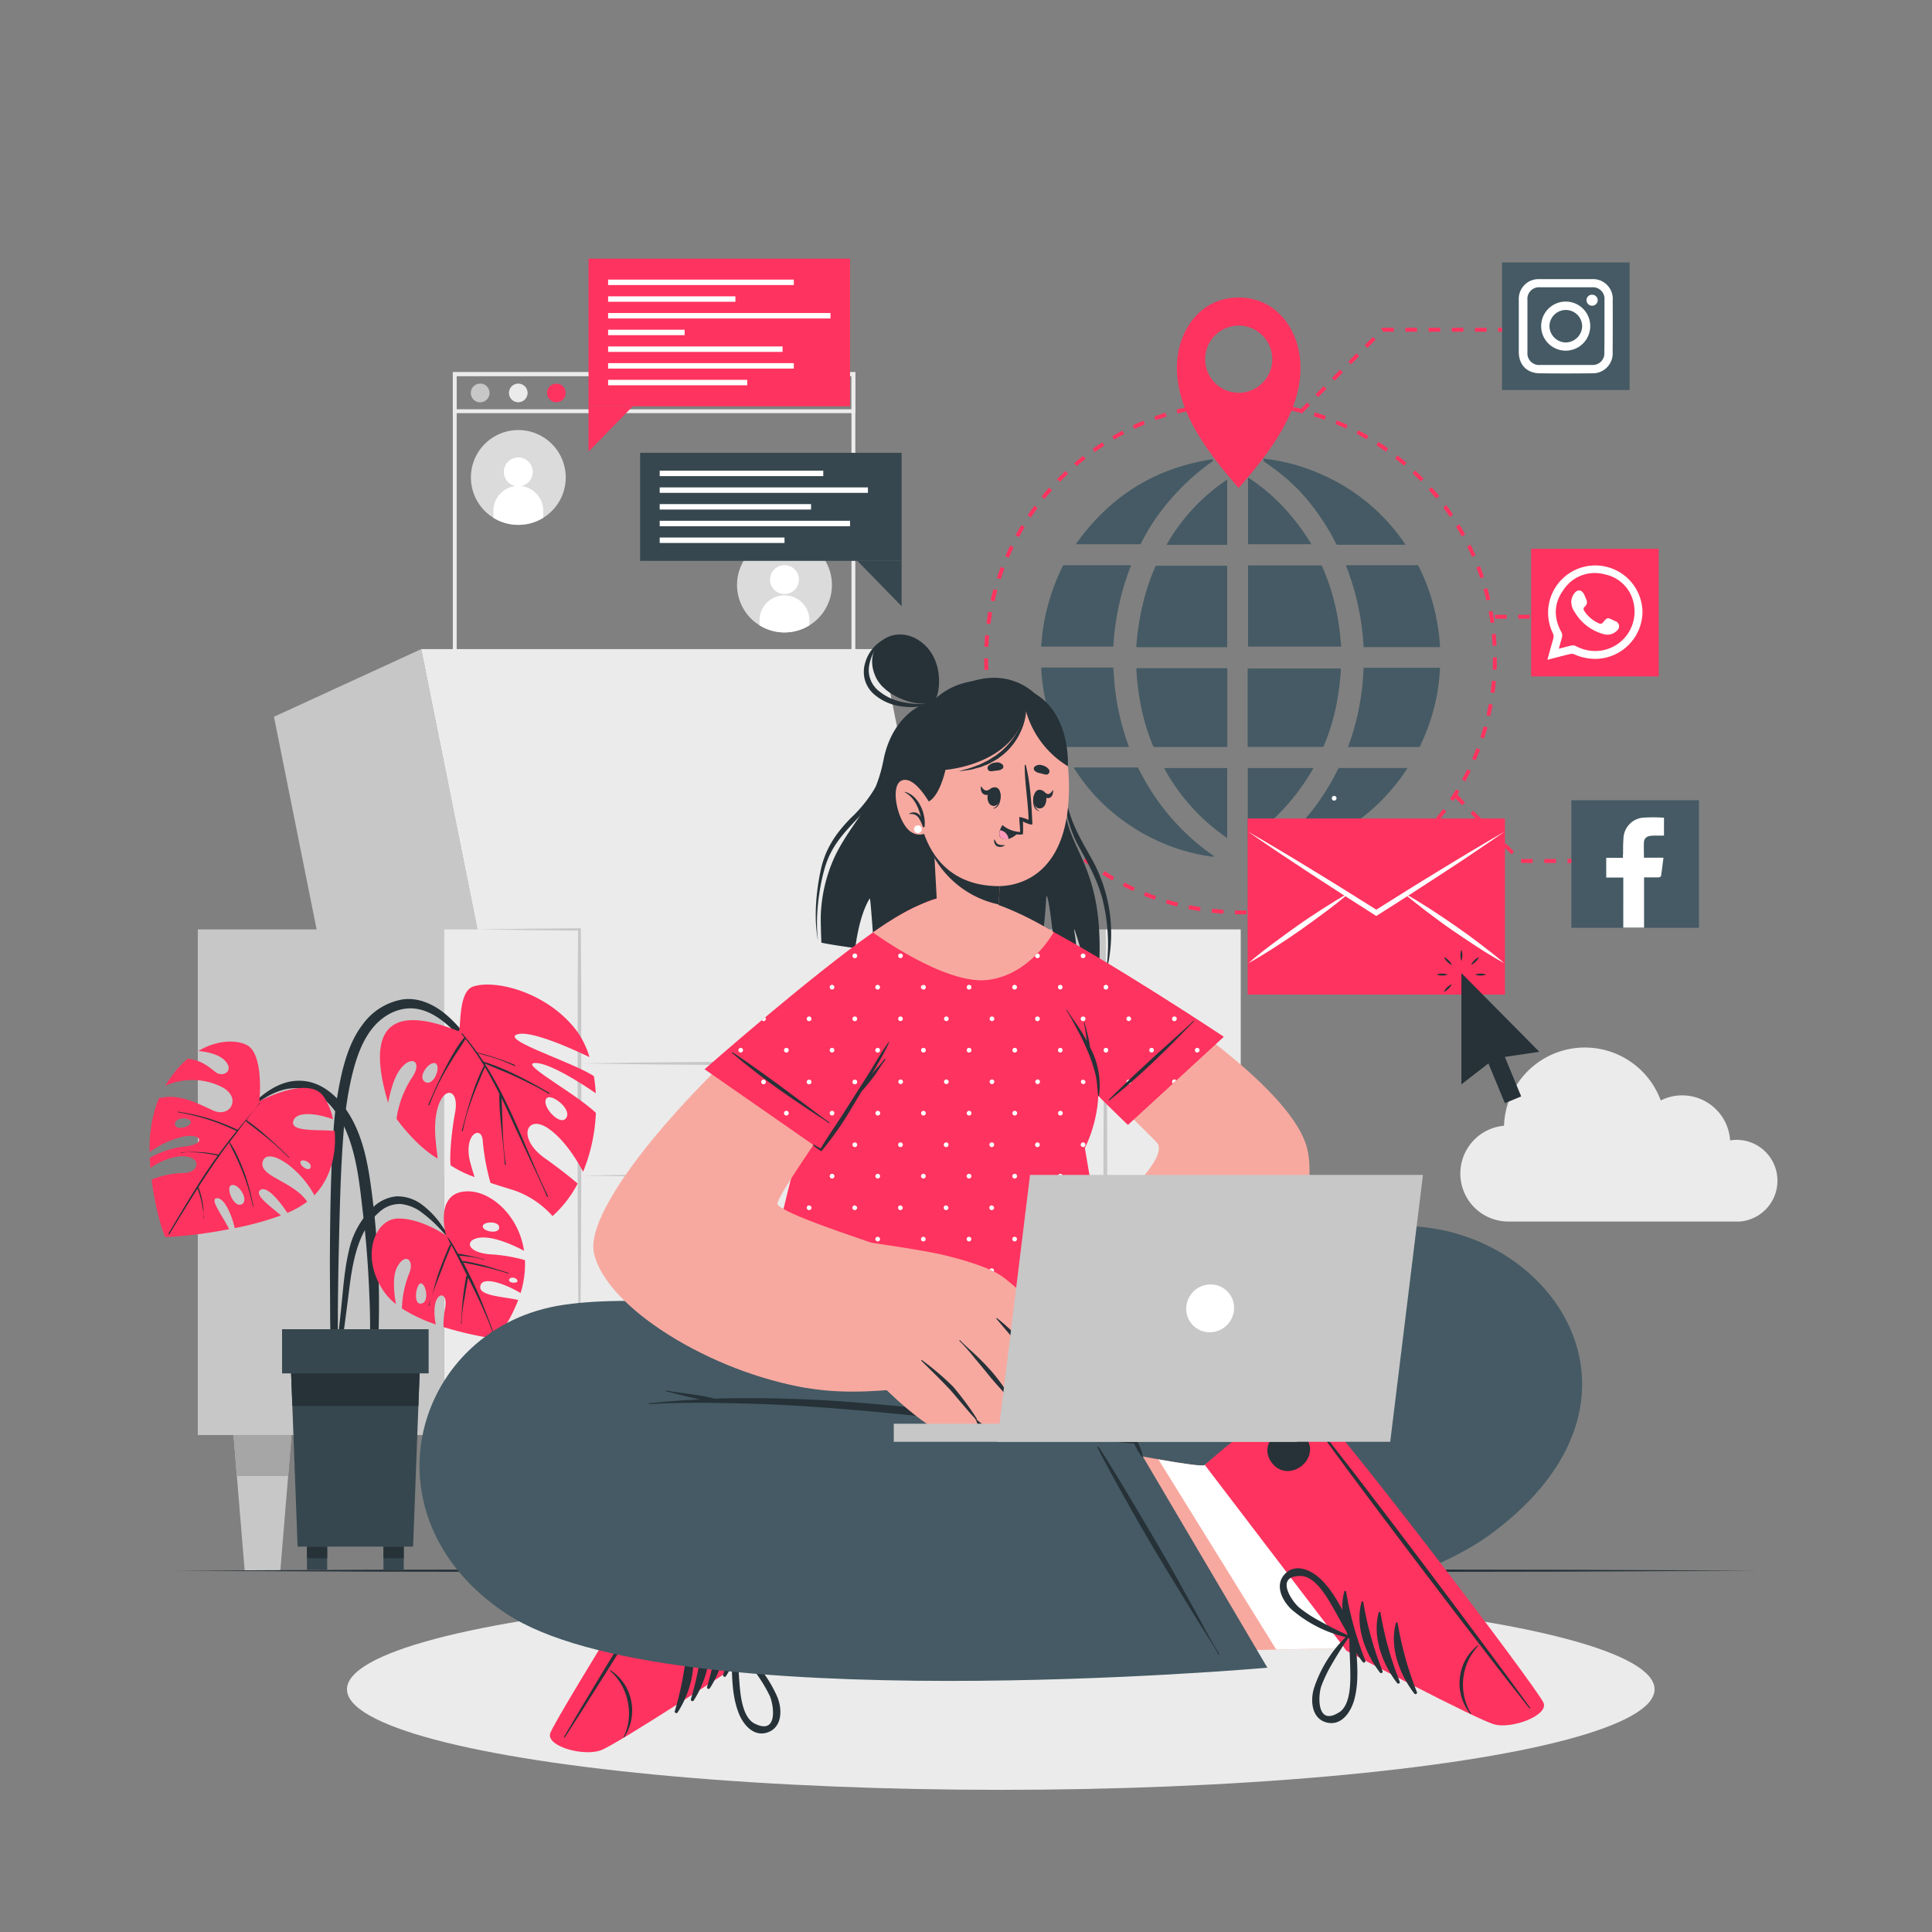 <svg xmlns="http://www.w3.org/2000/svg" viewBox="0 0 500 500"><rect x="0" y="0" width="500" height="500" fill="#808080" stroke="none"/><g id="freepik--background-complete--inject-6"><polygon points="136.34 304.24 94.72 304.24 70.9 185.5 109.01 167.99 136.34 304.24" style="fill:#c7c7c7"></polygon><polygon points="255.45 304.24 136.34 304.24 109.01 167.99 228.12 167.99 255.45 304.24" style="fill:#ebebeb"></polygon><rect x="51.19" y="240.53" width="63.78" height="130.86" style="fill:#c7c7c7"></rect><polygon points="286.06 371.4 268.63 371.4 242.67 240.53 286.06 240.53 286.06 371.4" style="fill:#c7c7c7"></polygon><rect x="114.97" y="240.53" width="35.04" height="130.86" style="fill:#ebebeb"></rect><rect x="286.06" y="240.53" width="35.04" height="130.86" style="fill:#ebebeb"></rect><rect x="150.02" y="304.24" width="136.04" height="67.16" style="fill:#ebebeb"></rect><rect x="150.02" y="275.21" width="136.04" height="29.3" style="fill:#ebebeb"></rect><path d="M123.56,240.53l13.23-.18,13.23-.12h.3v.3l.11,15.32,0,15.31c0,10.21.06,20.42,0,30.63s0,20.42-.13,30.63-.17,20.42-.33,30.63q-.26-15.32-.34-30.63c-.1-10.21-.11-20.42-.13-30.63s0-20.42,0-30.63l0-15.31.11-15.32.31.31-13.23-.13Z" style="fill:#c7c7c7"></path><path d="M286.06,240.53c.21,10.25.3,20.5.38,30.74l.12,30.75-.12,30.74-.13,15.37-.25,15.37-.24-15.37-.14-15.37L285.56,302l.12-30.75C285.76,261,285.85,250.78,286.06,240.53Z" style="fill:#c7c7c7"></path><path d="M286.06,304.24c-11.34.21-22.67.3-34,.38l-34,.12-34-.11-17-.14-17-.25,17-.24,17-.14,34-.12,34,.12C263.39,303.94,274.72,304,286.06,304.24Z" style="fill:#c7c7c7"></path><path d="M286.06,275.21c-11.34.21-22.67.3-34,.38l-34,.12-34-.12-17-.14-17-.24,17-.25,17-.14,34-.11,34,.12C263.39,274.91,274.72,275,286.06,275.21Z" style="fill:#c7c7c7"></path><polygon points="75.43 371.39 74.57 382 72.55 406.49 63.32 406.49 61.3 382 60.44 371.39 75.43 371.39" style="fill:#c7c7c7"></polygon><polygon points="60.44 371.39 75.43 371.39 74.57 382 61.3 382 60.44 371.39" style="fill:#a6a6a6"></polygon><polygon points="139.99 371.39 139.13 382 137.11 406.49 127.88 406.49 125.86 382 125 371.39 139.99 371.39" style="fill:#c7c7c7"></polygon><polygon points="125 371.39 139.99 371.39 139.13 382 125.86 382 125 371.39" style="fill:#a6a6a6"></polygon><polygon points="247.07 371.39 246.2 382 244.19 406.49 234.96 406.49 232.94 382 232.08 371.39 247.07 371.39" style="fill:#c7c7c7"></polygon><polygon points="232.08 371.39 247.07 371.39 246.2 382 232.94 382 232.08 371.39" style="fill:#a6a6a6"></polygon><polygon points="311.64 371.39 310.78 382 308.76 406.49 299.53 406.49 297.51 382 296.65 371.39 311.64 371.39" style="fill:#c7c7c7"></polygon><polygon points="311.64 371.39 310.78 382 297.51 382 296.65 371.39 311.64 371.39" style="fill:#a6a6a6"></polygon><path d="M221.36,169.52H117.19V96.32H221.36Zm-103.17-1H220.36V97.32H118.19Z" style="fill:#ebebeb"></path><path d="M221.36,106.92H117.19V96.32H221.36Zm-103.17-1H220.36v-8.6H118.19Z" style="fill:#ebebeb"></path><path d="M126.69,101.69a2.42,2.42,0,1,1-2.41-2.41A2.41,2.41,0,0,1,126.69,101.69Z" style="fill:#c7c7c7"></path><path d="M136.54,101.69a2.41,2.41,0,1,1-2.41-2.41A2.41,2.41,0,0,1,136.54,101.69Z" style="fill:#ebebeb"></path><circle cx="143.99" cy="101.69" r="2.41" style="fill:#FF335F"></circle><path d="M140.6,134a12.28,12.28,0,0,1-18.38-7.53A12.27,12.27,0,1,1,140.6,134Z" style="fill:#dbdbdb"></path><path d="M137.88,122.12a3.74,3.74,0,1,1-3.74-3.73A3.73,3.73,0,0,1,137.88,122.12Z" style="fill:#fff"></path><path d="M140.6,132.43V134a12.3,12.3,0,0,1-12.91,0v-1.54a6.46,6.46,0,1,1,12.91,0Z" style="fill:#fff"></path><path d="M209.48,161.83a12.23,12.23,0,0,1-12.91,0,12.28,12.28,0,1,1,12.91,0Z" style="fill:#dbdbdb"></path><path d="M206.76,150a3.74,3.74,0,1,1-3.74-3.74A3.73,3.73,0,0,1,206.76,150Z" style="fill:#fff"></path><path d="M209.48,160.29v1.54a12.23,12.23,0,0,1-12.91,0v-1.54a6.46,6.46,0,0,1,12.91,0Z" style="fill:#fff"></path><path d="M460,305.59a10.57,10.57,0,0,1-9.78,10.54v0H390.4a12.42,12.42,0,0,1-1.16-24.79,20.93,20.93,0,0,1,40.56-6.54,12.18,12.18,0,0,1,5.55-1.32,12.43,12.43,0,0,1,12.4,11.66,9.66,9.66,0,0,1,1.72-.15A10.57,10.57,0,0,1,460,305.59Z" style="fill:#ebebeb"></path></g><g id="freepik--Shadow--inject-6"><ellipse cx="259" cy="437.19" rx="169.2" ry="26.02" style="fill:#ebebeb"></ellipse></g><g id="freepik--Floor--inject-6"><polygon points="45.19 406.49 96.39 406.25 147.59 406.16 250 405.99 352.41 406.16 403.61 406.25 454.81 406.49 403.61 406.74 352.41 406.82 250 406.99 147.59 406.82 96.39 406.74 45.19 406.49" style="fill:#263238"></polygon></g><g id="freepik--Plant--inject-6"><path d="M86.3,292.88a91.87,91.87,0,0,1,2.13-15c1.06-4.45,2.57-9,5.38-12.68a16.09,16.09,0,0,1,10.53-6.57c4.12-.5,8,1.34,11.09,3.94,3.82,3.22,6.75,7.48,9.49,11.61a142.62,142.62,0,0,1,8.21,14.36c.08.17-.17.3-.25.14a89,89,0,0,0-7.34-12,75.29,75.29,0,0,0-8.45-10.23c-2.83-2.76-6.43-5.35-10.53-5.48s-7.85,2.16-10.31,5.31c-2.75,3.52-4.14,7.91-5.19,12.19a92.29,92.29,0,0,0-2.12,14.32c-.8,9.91-1,19.88-1.24,29.81q-.2,8.43-.26,16.87c0,2.85,0,5.7-.07,8.55A52.69,52.69,0,0,1,87,356.2c-.09.55-1,.5-1.09,0a49.61,49.61,0,0,1-.38-7.81c0-2.7-.07-5.4-.09-8.1,0-5.25-.08-10.5-.06-15.75C85.45,314,85.58,303.4,86.3,292.88Z" style="fill:#263238"></path><path d="M100.45,285.41c.53-2.8,1.47-6.45,3.07-8.62,2.87-3.9,6-2.2,3.1,2.11a25.92,25.92,0,0,0-4,10.65s4.82,6.89,10.64,10.28c-.25-2.64-1-6.72-.48-10.65,1.12-8.51,6.26-8,5-1.27-1,5.42-1.44,11.18-1.17,13.67a28.62,28.62,0,0,0,6.22,3.05c-.33-1-.68-2.17-1.08-3.61-2.06-7.62,3-10,3.19-5.71a59.61,59.61,0,0,0,2,10.82c2.79.94,5.1,1.58,6.52,2.07a23.85,23.85,0,0,1,9.54,6.52,30,30,0,0,0,6.5-8.41c-1.78-1.53-4.59-3.8-8.49-6.56-7.31-5.16-4.77-11.68,1-7.63,4.19,2.93,7.43,8.35,8.9,11.13A45.2,45.2,0,0,0,154.21,288c-5.75-5.39-20-12.9-15.67-12.9,3.85,0,12.48,5.65,15.64,7.83a41.39,41.39,0,0,0-.49-4.43c-5.41-3.55-23-9.06-20.19-10.65,3.08-1.74,15.35,3.94,19.06,5.74a22.55,22.55,0,0,0-3.25-6.73c-7.48-10-21-13.46-26.84-11.55-4.17,1.35-3,11.91-3.84,11.55C101.91,260.15,94.3,264.9,100.45,285.41Zm41-1.15c1.18-1.44,6.67,2.78,5.08,5.08S139.91,286.09,141.44,284.26Zm-28.67-9c1.44.92-.69,6.25-2.92,4.64C108,278.51,111.31,274.32,112.77,275.25Z" style="fill:#FF335F"></path><path d="M115,276.89c.76-1.5,1.55-3,2.41-4.41a25.71,25.71,0,0,1,2.76-4l-.71-.88c-.1-.12.07-.28.17-.17.28.32.55.65.82,1a.32.32,0,0,1,.12.14c1,1.24,2,2.51,2.93,3.82a43.45,43.45,0,0,1,4.86,1.4c1.64.55,3.26,1.12,4.86,1.8.16.07.08.34-.09.27-1.57-.7-3.18-1.38-4.81-1.93s-3.13-.93-4.7-1.37c.51.72,1,1.45,1.5,2.18a57,57,0,0,1,8.58,3.51c2.9,1.37,5.7,3,8.48,4.58.15.09,0,.34-.15.24-2.72-1.62-5.56-3-8.43-4.36-2.69-1.26-5.47-2.29-8.18-3.49,6.82,10.66,10.92,22.95,16.39,34.33.08.17-.18.31-.25.14-1.67-4-3.59-7.88-5.41-11.81-1.64-3.52-3.23-7.07-4.87-10.59q-.72-1.56-1.47-3.09c.3,5.69.18,11.48,1.11,17.1a.14.14,0,1,1-.28,0c-.39-6.08-1.46-12.06-1.42-18.18,0,0,0-.05,0-.08-1.16-2.32-2.39-4.62-3.72-6.85-2.27,5.33-4.64,10.73-5.7,16.45,0,.18-.32.1-.27-.08,1.54-5.73,3-11.47,5.73-16.77a65.29,65.29,0,0,0-4.81-6.93c-.76,1.41-1.74,2.75-2.6,4.1s-1.67,2.65-2.45,4a58.56,58.56,0,0,0-4.27,9c-.06.17-.34.09-.27-.08C112.14,282.88,113.46,279.83,115,276.89Z" style="fill:#263238"></path><path d="M61.14,289.84c4.38-4.39,9.47-10.16,16.24-10.15,6.54,0,11.35,5.27,14.11,10.7,2.89,5.68,3.93,12.11,4.74,18.36A221.29,221.29,0,0,1,98,331.32c.12,4.19.11,8.39,0,12.58a81.59,81.59,0,0,1-1,12.69c-.12.67-1.2.7-1.24,0-.2-3.53-.06-7.08,0-10.61s0-6.95-.16-10.43c-.26-7-.77-14-1.6-21-.72-6.1-1.29-12.38-3.12-18.28-1.65-5.31-4.74-11.4-10.13-13.73-7.35-3.19-14.54,2.63-19.36,7.55C61.23,290.15,61,290,61.14,289.84Z" style="fill:#263238"></path><path d="M38.78,299.66h0c0,.9.09,1.78.15,2.65a15.93,15.93,0,0,1,7.18-3c6.22-.66,5.82,4.06,1.67,4.26a23.66,23.66,0,0,0-8.54,1.71c1,8.21,3.28,14.82,3.62,14.9a119.65,119.65,0,0,0,16.43-2.07c-1.55-3.3-5.07-7.68-3.28-8s3.76,3.54,4.75,7.73a78.27,78.27,0,0,0,11.95-3.29c-2.73-2.37-7-5.32-5.34-6.57s5,2.89,7,5.91A24.23,24.23,0,0,0,79.51,311C75.83,305.6,66.85,304.5,68,300.59s9.57,1.51,13.35,8.76c4.43-4.6,5.73-11.1,5.26-16.66-3.86-.44-11.29.37-10.75-2.4s5.91-2.25,10.3-.63a15.43,15.43,0,0,0-2.58-6.11C79.53,278.33,67.12,285,67.12,285s1.33-12.47-3.41-14.63C61,269.1,56.17,269.11,51.34,272c2.71.23,6,1.09,7.3,3,1.68,2.4-1,3.7-2.66,2.59-1.19-.78-3.41-3.25-7.42-3.58a24.35,24.35,0,0,0-4.48,5A22.73,22.73,0,0,0,42.77,281a17.07,17.07,0,0,1,14.53.26c5.38,2.67,2.38,8.26-2.25,6.09S46,283,41.1,284.23a34.82,34.82,0,0,0-2.36,13.92,24.35,24.35,0,0,1,8-3.83c5.35-1.4,7,1.79,1.09,2.39A23.64,23.64,0,0,0,38.78,299.66Zm6.51-8.59c-.37-1.73,3.43-2.23,4.06-.83C49.88,291.44,45.65,292.8,45.29,291.07Zm32.47,9.6c.35-.95,2.89.13,2.66,1.31C80.1,303.55,77.41,301.61,77.76,300.67Zm-17.93,6.08c1.85-.74,4.74,3.86,2.73,4.91S58.32,307.36,59.83,306.75Z" style="fill:#FF335F"></path><path d="M43.58,319.28c2.79-4.67,5.55-9.35,8.47-13.93q2.06-3.19,4.28-6.27l-.67-.16q-.54-.12-1.11-.21c-.85-.15-1.72-.27-2.58-.36s-1.63-.13-2.45-.14a12.1,12.1,0,0,0-2.62.14c-.1,0-.12-.14,0-.14.87,0,1.76-.08,2.64-.09s1.69,0,2.54.06,1.58.13,2.37.25c.44.06.87.14,1.3.22.26.06.53.09.78.17,1.51-2.08,3.08-4.11,4.7-6.11A56.27,56.27,0,0,0,46,287.84c-.09,0-.06-.15,0-.14a52,52,0,0,1,15.49,4.7l2.69-3.27c1-1.21,2.09-2.39,3-3.68.06-.09.18,0,.11.08a55.13,55.13,0,0,0-3.54,4.33h0a52.63,52.63,0,0,1,5.67,4.56q2.79,2.46,5.43,5.09c.06.06,0,.16-.1.1-1.74-1.73-3.54-3.38-5.43-4.95s-3.86-3-5.76-4.55a0,0,0,0,1,0,0l-1.3,1.71-.66.86,0,.06c-.73.94-1.45,1.89-2.17,2.84a23.09,23.09,0,0,1,2.16,3.89c.62,1.31,1.16,2.67,1.67,4a59.52,59.52,0,0,1,2.32,8.74c0,.09-.12.13-.13,0a51.39,51.39,0,0,0-2.54-8.57c-.55-1.42-1.16-2.81-1.8-4.2s-1.28-2.47-1.82-3.75c-.63.83-1.25,1.67-1.86,2.51-.18.24-.35.49-.53.74a.08.08,0,0,1-.06.13h0c-1.91,2.67-3.73,5.41-5.51,8.18a3,3,0,0,1,.25.61c.11.33.22.67.31,1,.2.69.36,1.38.49,2.08s.21,1.32.28,2a16.81,16.81,0,0,0,.17,2.26.07.07,0,1,1-.14,0,7.1,7.1,0,0,0-.16-2.1c-.1-.72-.23-1.44-.4-2.15s-.32-1.28-.51-1.91c-.1-.31-.2-.63-.31-.94-.05-.16-.13-.34-.19-.51q-1.24,2-2.46,3.92c-1.61,2.61-3.2,5.22-4.8,7.83C43.71,319.52,43.5,319.41,43.58,319.28Z" style="fill:#263238"></path><path d="M86.59,355.08c.07-2.64.49-5.3.77-7.93s.59-5.28.87-7.92c.54-5.09.85-10.29,2-15.28a22.16,22.16,0,0,1,6.22-11.42,10.1,10.1,0,0,1,6.09-2.91,10.56,10.56,0,0,1,6.48,2,22.68,22.68,0,0,1,5.44,5.74,54.67,54.67,0,0,1,4.24,6.89c.05.09-.09.15-.14.06A35.43,35.43,0,0,0,109.42,314a10.93,10.93,0,0,0-5.79-2.41A7.84,7.84,0,0,0,98,313.84c-3.09,2.68-4.87,6.62-5.93,10.49-1.26,4.58-1.67,9.41-2.3,14.11-.37,2.8-.73,5.59-1.1,8.39s-.59,5.63-1.18,8.38A.46.46,0,0,1,86.59,355.08Z" style="fill:#263238"></path><path d="M99.58,334.56a15.06,15.06,0,0,0,2.88,2.94c-.44-2.58-1-7.16.34-9.6,2-3.79,4.41-1.9,3.21,1.39a26.64,26.64,0,0,0-2,9.34,40.79,40.79,0,0,0,8.78,4.14,14.72,14.72,0,0,1-.29-4.52c.4-4.05,3.5-4,2.7.24a25.6,25.6,0,0,0-.43,4.95,92.17,92.17,0,0,0,13.68,3.08,40.09,40.09,0,0,0,5.66-10.08c-3.29-.82-10-1-9.82-3.37.19-3.17,6.65-.72,10.43,1.57a25.07,25.07,0,0,0,1.14-8.52,41.73,41.73,0,0,0-9.09-1.51c-6.78-.59-6.45-4.43-1.53-4.35,3.63.07,8.22,2.29,10.39,3.45-1.41-9.23-8.45-15.15-14.1-15.38-9.49-.38-6.08,11.43-6.08,11.43s-6.43-4.52-12.5-4.4S93.09,325.53,99.58,334.56Zm25.36-17.08c-.21-1.32,4-1.64,4.24.06C129.44,319.45,125.15,318.84,124.94,317.48Zm6.81,13.86c-.09-.87,1.74-1,2.16.08C134.18,332.13,131.83,332.2,131.75,331.34Zm-22.79.81c1.43.2,2.24,5.32-.22,5.22C106.86,337.29,107.75,332,109,332.15Z" style="fill:#FF335F"></path><path d="M110.94,337.83c.23-.64.45-1.28.65-1.93-.19.65-.35,1.32-.48,2A.09.09,0,1,1,110.94,337.83Z" style="fill:#263238"></path><path d="M113.44,329.61c.45-1.31,1-2.61,1.46-3.89.27-.69.55-1.37.85-2.05a8.52,8.52,0,0,1,.85-1.71,14.55,14.55,0,0,1-.77-1.66c0-.05,0-.09.09-.05a21,21,0,0,1,1.85,2.87l.77,1.35a12.38,12.38,0,0,1,1.6.25c.57.1,1.13.22,1.7.35l1.69.39c.56.13,1.12.32,1.68.41.13,0,.08.22,0,.17a12.24,12.24,0,0,0-1.78-.46c-.55-.12-1.09-.21-1.64-.29l-1.66-.21-1.26-.1c.23.4.46.79.68,1.2a1.14,1.14,0,0,1,.1.19,5.29,5.29,0,0,1,1.37.16c.49.09,1,.18,1.46.29,1,.22,2,.45,3,.72,2,.58,4.08,1.23,6.11,1.89.11,0,0,.21-.07.17a62,62,0,0,0-6.14-1.7c-1-.22-1.94-.44-2.92-.64l-1.46-.31a10.3,10.3,0,0,1-1.13-.25c1,1.93,2,3.89,2.93,5.89,2,4.35,3.62,8.84,5.31,13.31,0,.11-.13.18-.17.07a120.84,120.84,0,0,0-5.65-13c-.38-.78-.77-1.54-1.15-2.31a3.56,3.56,0,0,0-.1.47c-.1.53-.2,1.05-.28,1.58-.18,1.06-.36,2.12-.52,3.18a37.73,37.73,0,0,0-.77,6.6.09.09,0,1,1-.18,0c.17-1.05.17-2.15.24-3.21s.15-2.22.28-3.33.26-2.13.43-3.19c.09-.53.18-1.06.28-1.59a3.21,3.21,0,0,1,.3-1.15c-.56-1.11-1.11-2.23-1.67-3.34s-1.06-2.08-1.6-3.12c-.23-.44-.48-.88-.73-1.33a11.5,11.5,0,0,1-.62,1.6l-.74,1.8c-.54,1.32-1,2.66-1.55,4-.72,1.9-1.52,3.84-2.11,5.82C112.3,333.5,112.79,331.52,113.44,329.61Z" style="fill:#263238"></path><path d="M111.59,335.9c0-.16.09-.31.13-.46C111.68,335.59,111.63,335.74,111.59,335.9Z" style="fill:#263238"></path><polygon points="75.12 349.72 75.66 363.85 77.02 400.27 106.91 400.27 108.28 363.85 108.81 349.72 75.12 349.72" style="fill:#37474f"></polygon><polygon points="75.12 349.72 75.66 363.85 108.28 363.85 108.81 349.72 75.12 349.72" style="fill:#263238"></polygon><rect x="73" y="344.01" width="37.93" height="11.43" transform="translate(183.93 699.44) rotate(180)" style="fill:#37474f"></rect><rect x="99.24" y="400.27" width="5.25" height="5.98" style="fill:#37474f"></rect><rect x="99.24" y="400.27" width="5.25" height="2.99" style="fill:#263238"></rect><rect x="79.44" y="400.27" width="5.24" height="5.98" style="fill:#37474f"></rect><rect x="79.44" y="400.27" width="5.24" height="2.99" style="fill:#263238"></rect></g><g id="freepik--online-elements--inject-6"><g id="freepik--aiZGp2--inject-6"><path d="M292.73,146.28a68.12,68.12,0,0,0-4.61,21.06l-.27,0H269.7l-.23,0v-.52l.15-1.43a51,51,0,0,1,1.23-7.35A56.75,56.75,0,0,1,275,146.55a.42.42,0,0,1,.45-.27h17.28Z" style="fill:#455a64"></path><path d="M292.17,193.33H275a.4.4,0,0,1-.42-.27,52.37,52.37,0,0,1-4.25-13,50.08,50.08,0,0,1-.84-6.56c0-.07,0-.15,0-.22v-.52l.28,0H287.8c.33,0,.32,0,.34.34.12,1.49.21,3,.36,4.49a60,60,0,0,0,1.14,7.06,65.86,65.86,0,0,0,2.44,8.38C292.11,193.14,292.13,193.23,292.17,193.33Z" style="fill:#455a64"></path><path d="M364.25,198.76l-.14.26a52,52,0,0,1-4.86,6.3,48.1,48.1,0,0,1-7.12,6.56,51.36,51.36,0,0,1-16.68,8.36,54,54,0,0,1-7.14,1.52l-.7.12h-.41l-.4-.26.46-.32a54.82,54.82,0,0,0,13.51-13.11,61.36,61.36,0,0,0,5.52-9.16.41.41,0,0,1,.43-.27c5.74,0,11.49,0,17.23,0Z" style="fill:#455a64"></path><path d="M347.11,167.33H323v-21l.28,0h18.52a.34.34,0,0,1,.37.25A57.79,57.79,0,0,1,346,158.86a59.77,59.77,0,0,1,.93,6.67C347,166.12,347.06,166.71,347.11,167.33Z" style="fill:#455a64"></path><path d="M347,173c0,.49,0,1-.07,1.48-.11,1.17-.19,2.35-.35,3.51-.23,1.61-.47,3.23-.8,4.82A57.65,57.65,0,0,1,342.62,193a.41.41,0,0,1-.44.31H322.89V173Z" style="fill:#455a64"></path><path d="M317.6,146.42v21.07H294.09c0-.54.05-1.06.1-1.58.13-1.18.22-2.36.41-3.53.29-1.78.59-3.57,1-5.34A54.92,54.92,0,0,1,299,146.67a.38.38,0,0,1,.4-.26H317.6Z" style="fill:#455a64"></path><path d="M317.63,173.23q0,9.9,0,19.81v.29H298.84a.38.38,0,0,1-.42-.28,54,54,0,0,1-3.2-10.61c-.35-1.88-.62-3.76-.86-5.65-.15-1.24-.19-2.49-.27-3.73a.72.72,0,0,1,0-.13h23.23C317.57,172.92,317.63,173,317.63,173.23Z" style="fill:#455a64"></path><path d="M372.64,167.48H352.91a68.58,68.58,0,0,0-4.6-21.2H366.7a.4.4,0,0,1,.43.26,52,52,0,0,1,4.55,13.19,57.46,57.46,0,0,1,1,7.39Z" style="fill:#455a64"></path><path d="M372.65,172.79c0,.48,0,.93-.06,1.38a52.71,52.71,0,0,1-.65,5.31,51.73,51.73,0,0,1-3.63,11.85c-.27.61-.56,1.21-.83,1.82a.27.27,0,0,1-.29.19H348.86c.22-.63.44-1.24.65-1.86a63.53,63.53,0,0,0,2.44-9.61,61.43,61.43,0,0,0,.85-7.15c0-.57.07-1.14.09-1.7,0-.15.05-.23.21-.21h19.55Z" style="fill:#455a64"></path><path d="M363.71,140.91a.2.2,0,0,1,0,.08h-17.5a.4.4,0,0,1-.42-.25,59.16,59.16,0,0,0-8.56-12.69,49,49,0,0,0-6.57-6.06c-1.18-.9-2.4-1.75-3.6-2.62l-.2-.15.23-.17c0-.11-.06-.22-.11-.37a50.9,50.9,0,0,1,17.45,5.24A50.24,50.24,0,0,1,363.71,140.91Z" style="fill:#455a64"></path><path d="M314.26,221.64a2.21,2.21,0,0,1-.5.08,49.07,49.07,0,0,1-5.63-1.09,50.19,50.19,0,0,1-10-3.72,51.05,51.05,0,0,1-10.21-6.69,48.05,48.05,0,0,1-6.13-6.14,50.93,50.93,0,0,1-3.83-5.3.91.91,0,0,1-.08-.17h16.35a.38.38,0,0,1,.4.26,62.37,62.37,0,0,0,5.91,9.62,59.11,59.11,0,0,0,6.92,7.66,51.91,51.91,0,0,0,6.66,5.36Z" style="fill:#455a64"></path><path d="M314.05,119.2c-.74.54-1.6,1.15-2.44,1.79a60.64,60.64,0,0,0-7.78,7.25,54.54,54.54,0,0,0-8.17,11.65c-.14.27-.26.54-.42.8a.36.36,0,0,1-.25.16c-.29,0-.58,0-.88,0h-15.7c8.75-12.35,20.5-19.78,35.45-22a1.86,1.86,0,0,1-.1.2Z" style="fill:#455a64"></path><path d="M339.92,198.78A56.49,56.49,0,0,1,332,209.54a50,50,0,0,1-9.08,7.7V198.78Z" style="fill:#455a64"></path><path d="M317.6,198.78v18.11a52.18,52.18,0,0,1-16.34-18.11Z" style="fill:#455a64"></path><path d="M339.39,140.84H323V123.58a49.82,49.82,0,0,1,9.18,7.69A58.2,58.2,0,0,1,339.39,140.84Z" style="fill:#455a64"></path><path d="M317.6,124.12V141H301.9A49.7,49.7,0,0,1,317.6,124.12Z" style="fill:#455a64"></path></g><rect x="152.31" y="66.93" width="67.68" height="38.21" style="fill:#FF335F"></rect><polygon points="163.76 105.14 152.31 116.89 152.31 105.14 163.76 105.14" style="fill:#FF335F"></polygon><rect x="157.38" y="72.36" width="48.06" height="1.41" style="fill:#fff"></rect><rect x="157.38" y="76.69" width="32.94" height="1.41" style="fill:#fff"></rect><rect x="157.38" y="81.01" width="57.55" height="1.41" style="fill:#fff"></rect><rect x="157.38" y="85.33" width="19.8" height="1.41" style="fill:#fff"></rect><rect x="157.38" y="89.66" width="45.15" height="1.41" style="fill:#fff"></rect><rect x="157.38" y="93.98" width="48.06" height="1.41" style="fill:#fff"></rect><rect x="157.38" y="98.3" width="36.01" height="1.41" style="fill:#fff"></rect><rect x="165.66" y="117.19" width="67.68" height="27.96" transform="translate(399 262.34) rotate(180)" style="fill:#37474f"></rect><polygon points="221.89 145.15 233.34 156.89 233.34 145.15 221.89 145.15" style="fill:#37474f"></polygon><rect x="170.73" y="121.81" width="42.33" height="1.41" style="fill:#fff"></rect><rect x="170.73" y="126.14" width="53.89" height="1.41" style="fill:#fff"></rect><rect x="170.73" y="130.46" width="39.17" height="1.41" style="fill:#fff"></rect><rect x="170.73" y="134.78" width="49.26" height="1.41" style="fill:#fff"></rect><rect x="170.73" y="139.11" width="32.3" height="1.41" style="fill:#fff"></rect><rect x="406.67" y="207.1" width="33.02" height="33.02" style="fill:#455a64"></rect><path d="M420.11,227.11h-4.42V222H420c0-.39,0-.69.05-1,0-1.34,0-2.68.1-4a5.58,5.58,0,0,1,4.95-5.38,40.85,40.85,0,0,1,5.54,0v4.63c-.67,0-1.34,0-2,0a9.51,9.51,0,0,0-1.78.12,1.66,1.66,0,0,0-1.41,1.61c-.06,1.3,0,2.6,0,4h5.05c-.21,1.66-.39,3.21-.63,4.74,0,.15-.41.34-.63.35-1.22,0-2.44,0-3.76,0v13h-5.38Z" style="fill:#fff"></path><rect x="388.72" y="67.92" width="33.02" height="33.02" style="fill:#455a64"></rect><path d="M417.37,77.72A5.1,5.1,0,0,0,412,72.24c-4.54,0-9.07,0-13.61,0a5.11,5.11,0,0,0-5.33,5.36c0,2.26,0,4.53,0,6.79s0,4.43,0,6.65c0,3.38,2.09,5.54,5.43,5.57q6.74.08,13.46,0a5.14,5.14,0,0,0,5.4-5.46Q417.4,84.43,417.37,77.72ZM415.2,91.19A3,3,0,0,1,412,94.45q-6.72,0-13.45,0a3,3,0,0,1-3.25-3.25q0-6.78,0-13.57a3,3,0,0,1,3.24-3.28q6.72,0,13.45,0a3,3,0,0,1,3.25,3.27c0,2.26,0,4.52,0,6.79S415.23,88.93,415.2,91.19Z" style="fill:#fff"></path><path d="M405.24,78.05a6.35,6.35,0,1,0,6.31,6.44A6.33,6.33,0,0,0,405.24,78.05Zm-.08,10.58A4.29,4.29,0,0,1,401,84.45a4.23,4.23,0,0,1,8.46,0A4.3,4.3,0,0,1,405.16,88.63Z" style="fill:#fff"></path><path d="M413.48,77.9a1.46,1.46,0,0,1-2.9-.27,1.41,1.41,0,0,1,1.53-1.35A1.43,1.43,0,0,1,413.48,77.9Z" style="fill:#fff"></path><rect x="396.26" y="142.03" width="33.02" height="33.02" style="fill:#FF335F"></rect><path d="M400.46,170.76c.52-1.9,1-3.66,1.51-5.41a2,2,0,0,0-.14-1.57,12.21,12.21,0,1,1,23.24-5.05,12.32,12.32,0,0,1-11.56,11.77,13.19,13.19,0,0,1-6.06-1.15,1.91,1.91,0,0,0-1.16-.08C404.4,169.72,402.51,170.23,400.46,170.76Zm3-2.88c1.2-.31,2.22-.6,3.26-.82a1.75,1.75,0,0,1,1.08.14,10.82,10.82,0,0,0,4.92,1.28,10.17,10.17,0,0,0,10.16-11.85,9.53,9.53,0,0,0-7.64-8,9.67,9.67,0,0,0-10.59,4c-2.55,3.48-2.62,7.23-.54,11a2,2,0,0,1,.16,1.2C404,165.83,403.72,166.78,403.42,167.88Z" style="fill:#fff"></path><path d="M407.46,153.53c.83-1.12,1.94-.9,2.52.34.23.48.28.64.51,1.19a1.5,1.5,0,0,1-.34,1.93c-.44.39-.4.73-.1,1.18a8.62,8.62,0,0,0,3.71,3.13.81.81,0,0,0,1.12-.25c1.07-1.28,1.09-1.27,2.6-.56l.52.25a1.42,1.42,0,0,1,.4,2.53,3.42,3.42,0,0,1-3.42.83,12.41,12.41,0,0,1-7.41-5.64,4.63,4.63,0,0,1-.93-2.76A4,4,0,0,1,407.46,153.53Z" style="fill:#fff"></path><path d="M321.06,236.62l-1.47,0,0-1c1,0,2,0,3,0l0,1Zm-4.48-.15c-1-.07-2-.16-3-.27l.12-1c1,.11,2,.2,3,.27Zm9.05,0-.07-1c1-.06,2-.15,3-.26l.12,1C327.65,236.3,326.63,236.39,325.63,236.46Zm-15.05-.67c-1-.15-2-.34-3-.54l.2-1c1,.2,1.95.38,2.93.54Zm21.05,0-.16-1c1-.15,1.95-.33,2.92-.54l.21,1C333.61,235.44,332.61,235.62,331.63,235.78Zm-27-1.2c-1-.25-1.95-.52-2.91-.82l.29-.95c.95.29,1.91.55,2.87.8Zm32.87,0-.25-1c1-.24,1.92-.51,2.86-.8l.29,1C339.49,234,338.51,234.3,337.54,234.55Zm-38.65-1.73c-.95-.34-1.9-.7-2.83-1.08l.38-.92c.91.37,1.85.73,2.78,1.06Zm44.42,0-.33-.94c.93-.33,1.87-.69,2.77-1.06l.38.92C345.21,232.09,344.26,232.45,343.31,232.79Zm-50-2.25c-.9-.42-1.82-.87-2.71-1.33l.46-.89c.88.46,1.78.9,2.67,1.31Zm55.61,0-.42-.91c.9-.41,1.79-.85,2.67-1.3l.46.88C350.71,229.65,349.8,230.09,348.89,230.51Zm-61-2.76c-.88-.5-1.75-1-2.59-1.57l.54-.84c.83.53,1.69,1,2.55,1.55Zm66.32,0-.5-.86c.84-.49,1.7-1,2.53-1.55l.54.85C356,226.71,355.1,227.24,354.24,227.73Zm-71.41-3.23c-.82-.58-1.63-1.19-2.43-1.8l.61-.79c.79.6,1.59,1.2,2.4,1.77Zm76.49,0-.58-.82c.8-.57,1.61-1.16,2.39-1.77l.61.79C361,223.3,360.13,223.9,359.32,224.48Zm-81.26-3.69c-.77-.66-1.53-1.33-2.26-2l.69-.73c.71.67,1.46,1.33,2.22,2Zm86,0-.65-.76c.75-.64,1.5-1.31,2.22-2l.68.73C365.6,219.45,364.84,220.13,364.08,220.78Zm-90.44-4.11c-.7-.72-1.39-1.46-2.06-2.2l.75-.67c.65.73,1.33,1.46,2,2.17Zm94.85,0-.72-.7c.69-.71,1.37-1.43,2-2.17l.75.66C369.88,215.2,369.19,215.94,368.49,216.66Zm-98.87-4.49c-.63-.78-1.25-1.58-1.85-2.38l.8-.6c.59.79,1.21,1.58,1.83,2.35Zm102.89,0-.78-.64c.62-.75,1.24-1.55,1.83-2.34l.8.59C373.76,210.58,373.14,211.39,372.51,212.16ZM266,207.33c-.56-.83-1.11-1.69-1.63-2.54l.85-.52c.52.84,1.05,1.68,1.61,2.5Zm110.08,0-.83-.55c.56-.83,1.1-1.67,1.61-2.51l.85.52C377.22,205.61,376.67,206.46,376.11,207.3Zm-113.22-5.12c-.48-.87-.95-1.77-1.39-2.67l.89-.44c.44.89.9,1.77,1.37,2.63Zm116.36,0-.87-.48c.47-.86.93-1.75,1.37-2.64l.9.44C380.21,200.36,379.74,201.27,379.25,202.14Zm-119-5.36c-.41-.93-.79-1.87-1.14-2.79l.93-.36c.35.91.73,1.83,1.13,2.75Zm121.69-.06-.92-.4c.39-.91.77-1.84,1.13-2.76l.93.35C382.7,194.85,382.32,195.8,381.92,196.72Zm-123.84-5.57c-.32-1-.62-1.92-.89-2.89l1-.27c.26.95.55,1.91.86,2.84Zm126-.09-.95-.31c.31-.94.6-1.9.87-2.85l1,.27C384.68,189.14,384.39,190.11,384.07,191.06Zm-127.63-5.73c-.22-1-.43-2-.61-3l1-.18c.18,1,.39,2,.61,2.91Zm129.26-.08-1-.23c.22-1,.43-1.93.6-2.91l1,.18C386.13,183.27,385.92,184.27,385.7,185.25ZM255.35,179.4c-.14-1-.25-2-.34-3l1-.09c.09,1,.21,2,.34,2.95Zm131.43-.09-1-.13c.14-1,.25-2,.34-3l1,.09C387,177.31,386.92,178.32,386.78,179.31Zm-132-5.92c-.05-1-.07-2-.07-3h1c0,1,0,2,.07,3Zm132.53-.09-1,0c0-1,.06-2,.06-3v-.17h1v.16Q387.39,171.8,387.33,173.3Zm-131.54-5.91-1,0c.05-1,.11-2,.2-3l1,.09C255.9,165.41,255.83,166.4,255.79,167.39Zm130.53-.25c-.05-1-.12-2-.21-3l1-.1c.09,1,.16,2,.21,3Zm-130-5.67-1-.13c.13-1,.29-2,.47-3l1,.18C256.6,159.52,256.45,160.5,256.32,161.47Zm129.45-.25c-.13-1-.29-2-.48-2.93l1-.19c.18,1,.34,2,.48,3Zm-128.39-5.6-1-.22c.23-1,.48-2,.75-2.93l1,.27C257.85,153.68,257.6,154.65,257.38,155.62Zm127.3-.24c-.22-1-.47-1.94-.74-2.88l1-.27c.27,1,.52,1.94.75,2.92ZM259,149.9l-1-.32c.31-1,.65-1.91,1-2.85l.93.36C259.61,148,259.28,149,259,149.9Zm124.1-.24c-.31-.94-.65-1.88-1-2.8l.93-.36c.36.94.71,1.89,1,2.84Zm-122-5.33-.92-.4c.4-.92.83-1.85,1.27-2.75l.89.44C261.9,142.51,261.48,143.42,261.09,144.33Zm119.85-.22c-.39-.89-.81-1.8-1.25-2.69l.9-.44c.44.91.87,1.83,1.27,2.73ZM263.7,139l-.87-.48c.47-.88,1-1.76,1.5-2.62l.86.52C264.67,137.25,264.17,138.11,263.7,139Zm114.62-.19c-.48-.86-1-1.73-1.49-2.56l.85-.53c.52.85,1,1.73,1.51,2.61Zm-111.53-4.9-.83-.56c.56-.83,1.15-1.66,1.75-2.47l.8.6C267.92,132.25,267.35,133.07,266.79,133.89Zm108.43-.16c-.55-.82-1.13-1.63-1.72-2.42l.8-.6c.6.8,1.19,1.63,1.75,2.46Zm-104.89-4.62-.77-.63c.63-.79,1.29-1.56,1.95-2.3l.75.66C271.61,127.57,271,128.34,270.33,129.11ZM371.67,129c-.62-.76-1.27-1.52-1.93-2.26l.74-.66c.67.75,1.33,1.52,2,2.29Zm-97.38-4.29-.72-.7c.7-.71,1.42-1.42,2.16-2.12l.68.73C275.69,123.26,275,124,274.29,124.67Zm93.41-.14c-.68-.69-1.4-1.39-2.13-2.07l.68-.73c.74.69,1.47,1.39,2.17,2.11Zm-89.07-3.93-.65-.76c.76-.64,1.54-1.29,2.34-1.91l.61.79C280.15,119.33,279.38,120,278.63,120.6Zm84.72-.12c-.75-.63-1.52-1.26-2.31-1.87l.62-.79c.79.61,1.58,1.26,2.34,1.9Zm-80-3.53-.58-.82c.81-.57,1.65-1.14,2.5-1.68l.54.84C285,115.82,284.12,116.38,283.32,117Zm75.33-.11c-.81-.57-1.64-1.13-2.47-1.66l.53-.84c.85.54,1.7,1.1,2.51,1.68Zm-70.34-3.1-.5-.87c.86-.5,1.75-1,2.64-1.45l.46.89C290,112.77,289.16,113.25,288.31,113.74Zm65.32-.1c-.85-.5-1.73-1-2.61-1.43l.46-.89c.89.46,1.79,1,2.65,1.45ZM293.57,111l-.42-.91c.9-.42,1.83-.83,2.76-1.21l.38.93C295.38,110.18,294.46,110.58,293.57,111Zm54.77-.1c-.89-.41-1.81-.81-2.73-1.18l.38-.93c.93.38,1.87.79,2.77,1.2Zm-49.27-2.16-.34-.94c.94-.33,1.9-.65,2.87-1l.29,1C300.94,108.1,300,108.41,299.07,108.74Zm43.75-.08c-.93-.33-1.88-.64-2.83-.93l.29-1c1,.29,1.93.6,2.88.94ZM304.75,107l-.25-1c1-.25,2-.48,2.94-.68l.21,1C306.68,106.53,305.71,106.76,304.75,107Zm32.38-.06c-1-.24-1.94-.47-2.9-.66l.2-1c1,.2,2,.42,2.94.67Zm-26.56-1.15-.16-1c1-.16,2-.3,3-.41l.12,1C312.53,105.49,311.54,105.63,310.57,105.79Zm20.73,0c-1-.16-2-.29-2.95-.4l.11-1c1,.11,2,.24,3,.4Zm-14.82-.64-.07-1c1-.07,2-.12,3-.14l0,1C318.46,105,317.46,105,316.48,105.11Zm8.91,0c-1-.06-2-.11-3-.13l0-1c1,0,2,.07,3,.13Z" style="fill:#FF335F"></path><path d="M336.92,107l-.71-.7,2.12-2.12.71.7Zm4.24-4.24-.71-.7,2.12-2.13.71.71Zm4.24-4.24-.71-.71,2.12-2.12.71.71Zm4.24-4.24-.7-.71,2.12-2.12.7.71Zm4.25-4.25-.71-.7,2.12-2.12.71.7Zm34.83-4.19h-1v-1h1Zm-4,0h-3v-1h3Zm-6,0h-3v-1h3Zm-6,0h-3v-1h3Zm-6,0h-3v-1h3Zm-6,0h-2.86v-.3l-.45-.46.25-.24h3.06Z" style="fill:#FF335F"></path><path d="M398.91,160.11l0-1h0Zm-3,0h-3v-1h3Zm-6,0h-3v-1h3Z" style="fill:#FF335F"></path><path d="M406.67,223.32h-1v-1h1Zm-4,0h-3v-1h3Zm-6,0h-3v-1h3Zm-5.5-2.21L389,219l.71-.71,2.12,2.12Zm-4.24-4.24-2.12-2.12.71-.71,2.12,2.12Zm-4.24-4.24-2.12-2.13.7-.7,2.13,2.12Zm-4.25-4.25-2.12-2.12.71-.71,2.12,2.13Z" style="fill:#FF335F"></path><path d="M336.44,92.84C335.65,84.91,330.18,77,320.57,77s-15.07,7.9-15.86,15.83c-1.21,12.25,7.05,23.35,15.86,33.47C329.39,116.19,337.66,105.09,336.44,92.84Zm-15.87,8.81a8.69,8.69,0,1,1,8.7-8.69A8.69,8.69,0,0,1,320.57,101.65Z" style="fill:#FF335F"></path><rect x="322.89" y="211.83" width="66.59" height="45.56" style="fill:#FF335F"></rect><path d="M322.89,215.16c2.86,1.63,5.67,3.32,8.51,5s5.63,3.38,8.43,5.1c5.61,3.41,11.17,6.9,16.73,10.4h-.75c5.56-3.5,11.12-7,16.73-10.4,2.8-1.72,5.61-3.41,8.43-5.1s5.65-3.35,8.51-5c-2.69,1.89-5.43,3.71-8.14,5.56s-5.47,3.64-8.22,5.44q-8.24,5.4-16.56,10.66l-.38.24-.37-.24q-8.31-5.28-16.56-10.66-4.12-2.7-8.22-5.44C328.32,218.87,325.58,217.05,322.89,215.16Z" style="fill:#fff"></path><path d="M323.05,249.29c2-1.76,4.12-3.42,6.25-5s4.29-3.17,6.46-4.71,4.4-3,6.65-4.45,4.52-2.85,6.87-4.14c-2,1.77-4.12,3.42-6.25,5s-4.29,3.17-6.47,4.71-4.39,3-6.64,4.45S325.4,248,323.05,249.29Z" style="fill:#fff"></path><path d="M389.32,249.29c-2.35-1.29-4.63-2.69-6.87-4.14s-4.45-2.94-6.65-4.45-4.34-3.09-6.47-4.71-4.22-3.26-6.24-5c2.35,1.29,4.62,2.69,6.87,4.14s4.45,2.94,6.64,4.45,4.35,3.09,6.47,4.71S387.3,247.53,389.32,249.29Z" style="fill:#fff"></path><polygon points="389.45 273.53 393.68 283.75 389.46 285.5 385.2 275.21 378.21 280.63 378.21 251.83 398.37 272.2 389.45 273.53" style="fill:#263238"></polygon><path d="M378.21,248.69a3.84,3.84,0,0,1-.25-1.44,3.67,3.67,0,0,1,.25-1.45,3.68,3.68,0,0,1,.26,1.45A3.85,3.85,0,0,1,378.21,248.69Z" style="fill:#263238"></path><path d="M375.72,249.73a3.77,3.77,0,0,1-1.21-.85,3.86,3.86,0,0,1-.84-1.2,4.15,4.15,0,0,1,2.05,2Z" style="fill:#263238"></path><path d="M374.69,252.22a4.17,4.17,0,0,1-2.9,0,4.17,4.17,0,0,1,2.9,0Z" style="fill:#263238"></path><path d="M375.72,254.71a4.15,4.15,0,0,1-2.05,2,3.86,3.86,0,0,1,.84-1.2A3.77,3.77,0,0,1,375.72,254.71Z" style="fill:#263238"></path><path d="M381.74,252.22a4.15,4.15,0,0,1,2.89,0,4.15,4.15,0,0,1-2.89,0Z" style="fill:#263238"></path><path d="M380.71,249.73a3.6,3.6,0,0,1,.84-1.21,4,4,0,0,1,1.2-.84,3.56,3.56,0,0,1-.84,1.2A3.84,3.84,0,0,1,380.71,249.73Z" style="fill:#263238"></path></g><g id="freepik--Character--inject-6"><path d="M142.86,448.54c.75-3.28,50-83,53.67-84.82.42-.23,27.29,15.28,27.29,15.28,1.17,1.28,48-13.38,48-13.38l6,57.66-87.31,6.44s-11.11,8-21.34,14.71h0c-6.3,4.13-11.88,7.63-13.51,8.22C151.39,454.19,142.09,451.8,142.86,448.54Z" style="fill:#f7a9a0"></path><path d="M155.64,452.65c1.64-.59,7.21-4.09,13.5-8.22,0,0,0,0,0,0,10.22-6.66,21.34-14.71,21.34-14.71L210,428.29l25.69-51.88c-6.55,1.82-11.45,3-11.83,2.58,0,0-26.86-15.51-27.28-15.27-3.71,1.79-52.92,81.53-53.67,84.81S151.39,454.19,155.64,452.65Z" style="fill:#fff"></path><path d="M142.36,448.68c.79-3.36,50.26-83.08,54.07-84.93,1.44-.71,14.47,5.72,27.39,15.25l-32,51.36s-32,21.05-36.38,22.63S141.56,452.05,142.36,448.68Z" style="fill:#FF335F"></path><path d="M146.25,449.52c8.62-13.16,42.15-67.06,49.67-80.72.06-.11,0-.16-.08-.05-8.83,12.86-41.92,67-49.8,80.63C145.87,449.67,146.07,449.8,146.25,449.52Z" style="fill:#263238"></path><path d="M161.53,449.64a12.64,12.64,0,0,0,1.7-10,12.21,12.21,0,0,0-5.28-7.41c-.08,0-.18.1-.1.16,4.75,4,6.4,11.62,3.51,17.17A.1.1,0,0,0,161.53,449.64Z" style="fill:#263238"></path><path d="M187.92,433.72c3.4-5.3,5.36-12.68,3-18.72-.09-.23-.42-.1-.43.11a87.61,87.61,0,0,1-3.32,18.29A.39.39,0,0,0,187.92,433.72Z" style="fill:#263238"></path><path d="M183.75,436.85c3.39-5.3,5.35-12.68,3-18.72-.09-.23-.42-.1-.44.11A87,87,0,0,1,183,436.53.39.39,0,0,0,183.75,436.85Z" style="fill:#263238"></path><path d="M179.58,440c3.39-5.3,5.35-12.68,3-18.72-.09-.23-.42-.1-.44.11a86.33,86.33,0,0,1-3.32,18.29A.4.4,0,0,0,179.58,440Z" style="fill:#263238"></path><path d="M175.41,443.11c3.39-5.3,5.35-12.68,3-18.71-.09-.24-.42-.11-.44.1a87,87,0,0,1-3.32,18.29A.4.4,0,0,0,175.41,443.11Z" style="fill:#263238"></path><path d="M206.5,380.08c3.71-6-5.63-11.78-9.34-5.76S202.79,386.1,206.5,380.08Z" style="fill:#263238"></path><path d="M198.61,448.36c3.92-1.32,3.85-6.09,2.55-9.21A33.14,33.14,0,0,0,190.5,425.8a.18.18,0,0,0-.26.08.77.77,0,0,0-1,.69c.28,5.44-.11,11.3,1.82,16.49C192.16,446.1,194.9,449.6,198.61,448.36Zm-7.3-13.62c-.2-2.67-.26-5.34-.56-8,2.07,2.61,4.25,5.12,6.06,7.93a36.31,36.31,0,0,1,2.39,4.2c1.05,2.26,2.26,10.28-3.89,7.2C191.92,444.36,191.55,437.93,191.31,434.74Z" style="fill:#263238"></path><path d="M196.76,411.29c-3.6,4.21-5.26,9.84-7.39,14.85a.77.77,0,0,0,.73,1,.16.16,0,0,0,.22.15,33,33,0,0,0,14.6-8.85c2.29-2.48,4-6.94.78-9.52C202.64,406.48,198.87,408.83,196.76,411.29Zm5.05-1.35c6.84-.77,2.93,6.35,1.17,8.11a36.56,36.56,0,0,1-3.69,3.11c-2.67,2-5.57,3.62-8.42,5.36,1.2-2.4,2.18-4.88,3.29-7.32C195.48,416.29,198,410.37,201.81,409.94Z" style="fill:#263238"></path><path d="M256.91,353.78s72.48-35.88,105.28-36.48c39-.7,70.73,44.69,23.91,79.51-41.39,30.78-174.71,32.63-174.71,32.63l29.46-56.86s36.37-15.37,84.54-18.33l-66.86,15.68Z" style="fill:#455a64"></path><path d="M258.6,364.88c5.72-1.64,11.56-2.8,17.38-4s11.76-2.36,17.66-3.43a357.36,357.36,0,0,1,35.58-4.68c1.11-.09,2.23-.15,3.35-.22.23-.1.48-.16.72-.25.55-.19,1.11-.38,1.68-.55,1-.31,2.12-.57,3.18-.84,2.22-.56,4.46-1,6.66-1.64.14,0,.21.16.07.2-2.2.72-4.35,1.58-6.56,2.29l-1.92.6c4.39-.19,8.78-.27,13.18-.29.14,0,.16.21,0,.22-6,.21-11.94.74-17.87,1.41S320,355,314.1,355.92c-11.84,1.81-23.64,4-35.39,6.39-6.59,1.33-13.18,2.79-19.85,3.71C258.22,366.1,258,365.07,258.6,364.88Z" style="fill:#263238"></path><path d="M224.86,426.5c1.81-3.61,3.28-7.42,4.89-11.13s3.24-7.42,4.87-11.13c3.25-7.4,15-32.37,16.28-34.15a.14.14,0,0,1,.24.11c-.49,1.9-7.77,18.38-9.46,22.06-3.37,7.36-7,14.6-10.49,21.89-1,2.08-2.06,4.14-3.08,6.21s-2.13,4.12-3.06,6.23C225,426.72,224.8,426.62,224.86,426.5Z" style="fill:#263238"></path><path d="M399,440.67c-1.06-3.19-57.61-77.91-61.47-79.35-.44-.19-25.72,17.8-25.72,17.8-1,1.39-49.09-8.76-49.09-8.76l-.48,58,87.53-1.86s11.82,7,22.63,12.61c0,0,0,0,0,0,6.66,3.51,12.55,6.46,14.23,6.9C391,447.1,400.06,443.85,399,440.67Z" style="fill:#f7a9a0"></path><path d="M386.66,446c-1.69-.43-7.57-3.39-14.22-6.9h-.05c-10.8-5.67-22.63-12.62-22.63-12.62l-19.48.41-30.49-49.2c6.69,1.18,11.68,1.89,12,1.45,0,0,25.26-18,25.71-17.8,3.86,1.44,60.41,76.15,61.47,79.35S391,447.11,386.66,446Z" style="fill:#fff"></path><path d="M399.5,440.77c-1.11-3.27-57.91-77.95-61.88-79.43-1.5-.57-13.86,7.07-25.82,17.78l36.68,48.1s33.84,17.93,38.36,19.08S400.62,444,399.5,440.77Z" style="fill:#FF335F"></path><path d="M395.7,442c-9.83-12.28-48.31-62.76-57.1-75.65-.07-.1,0-.15.08-.06,10,12,48.09,62.75,57.23,75.55C396.1,442.08,395.91,442.23,395.7,442Z" style="fill:#263238"></path><path d="M380.51,443.54a12.62,12.62,0,0,1-2.64-9.81,12.2,12.2,0,0,1,4.55-7.88c.08-.06.18.08.12.15a14.59,14.59,0,0,0-1.88,17.42A.1.1,0,1,1,380.51,443.54Z" style="fill:#263238"></path><path d="M352.72,430.19c-3.88-5-6.53-12.11-4.8-18.34.07-.24.41-.14.45.06a86.49,86.49,0,0,0,5,17.9A.4.4,0,0,1,352.72,430.19Z" style="fill:#263238"></path><path d="M357.17,432.91c-3.88-5-6.53-12.11-4.8-18.34.07-.24.41-.14.45.06a86.49,86.49,0,0,0,5,17.9A.4.4,0,0,1,357.17,432.91Z" style="fill:#263238"></path><path d="M361.62,435.63c-3.88-5-6.53-12.11-4.8-18.34.07-.24.41-.14.45.06a86.49,86.49,0,0,0,5,17.9A.4.4,0,0,1,361.62,435.63Z" style="fill:#263238"></path><path d="M366.07,438.35c-3.88-5-6.53-12.11-4.8-18.34.07-.24.41-.14.45.07a86.58,86.58,0,0,0,5,17.89A.4.4,0,0,1,366.07,438.35Z" style="fill:#263238"></path><path d="M329.14,378.56c-4.26-5.64,4.49-12.27,8.76-6.62S333.41,384.2,329.14,378.56Z" style="fill:#263238"></path><path d="M350.51,439.79c1.43-5.36.5-11.15.25-16.59a.77.77,0,0,0-1.09-.6.17.17,0,0,0-.26,0,32.93,32.93,0,0,0-9.35,14.3c-1,3.22-.62,8,3.41,8.91C347.29,446.66,349.68,442.92,350.51,439.79Zm-4,3.39c-5.83,3.65-5.39-4.46-4.56-6.8a35.62,35.62,0,0,1,2-4.41,98.88,98.88,0,0,1,5.28-8.47c-.05,2.69.14,5.35.2,8C349.51,434.72,349.75,441.17,346.54,443.18Z" style="fill:#263238"></path><path d="M332.68,407.2c-3,2.88-.84,7.15,1.67,9.4A33.11,33.11,0,0,0,349.73,424a.16.16,0,0,0,.2-.17.77.77,0,0,0,.63-1.07c-2.59-4.8-4.78-10.24-8.76-14.09C339.47,406.45,335.49,404.47,332.68,407.2Zm12.46,9.13c1.33,2.32,2.55,4.7,4,7a99,99,0,0,1-8.89-4.53,35.06,35.06,0,0,1-4-2.75c-1.92-1.59-6.48-8.3.39-8.18C340.44,407.91,343.55,413.55,345.14,416.33Z" style="fill:#263238"></path><path d="M260.06,352.58S185.41,332,146,337.67c-38.63,5.54-53.38,54.5-15,79.93,41.93,27.78,197,14,197,14l-34.57-58.6S240.25,361.86,192,363.48l68,9.28Z" style="fill:#455a64"></path><path d="M295.73,376.83a1.46,1.46,0,0,1-.07-.3l-.06-.24-.15-.57a12,12,0,0,0-.4-1.15c-.15-.38-.32-.74-.49-1.11a8.61,8.61,0,0,0-.65-1s-.06,0-.09-.06l-.06-.05a.24.24,0,0,0-.09,0l-.08,0c-5.85-1.08-45.59-6.77-51.5-7.44s-11.93-1.24-17.91-1.74a354.64,354.64,0,0,0-35.86-1.29c-1.12,0-2.24.06-3.36.1-.24-.08-.49-.12-.74-.18-.57-.14-1.14-.28-1.72-.39-1.08-.21-2.17-.37-3.25-.53-2.27-.35-4.54-.59-6.79-1-.13,0-.19.18-.05.21,2.26.5,4.49,1.16,6.75,1.65.66.15,1.31.29,2,.42-4.39.23-8.77.57-13.15,1-.13,0-.14.23,0,.22,6-.35,12-.39,17.93-.29s11.84.23,17.76.57c12,.68,23.92,1.76,35.83,3,6.69.7,47.21,6.62,53.93,6.9h.08a4.22,4.22,0,0,0,.18.45c.19.37.37.73.57,1.09s.38.68.6,1l.33.49.17.24a1,1,0,0,1,.17.25A.11.11,0,1,0,295.73,376.83Z" style="fill:#263238"></path><path d="M315.53,428.08c-2.14-3.42-4-7.07-5.92-10.6l-5.91-10.63c-3.93-7.05-18.05-30.79-19.44-32.45-.09-.11-.27,0-.23.14.67,1.83,9.48,17.55,11.51,21,4,7,8.32,13.88,12.52,20.8,1.2,2,2.44,3.93,3.66,5.9s2.51,3.89,3.62,5.91C315.41,428.32,315.6,428.2,315.53,428.08Z" style="fill:#263238"></path><path d="M284.4,251a.68.68,0,0,1-.61.66l-2.69-.19c-1.57-7-3.5-12.68-3.08-10.52a37,37,0,0,1,.43,10.32l-5.3-.47c-.63-12-2.22-21.13-2.39-18.42-.66,10.94-1.68,14.35-2.84,18-12.79-1.16-29.55-2.87-41.63-4.39-.6-6.69-1-13.9-1.23-13.44-2.09,3.45-3.19,8.71-3.73,12.81-3.85-.52-6.91-1-8.76-1.4,0,0-.23-5.59-.14-7.4a40,40,0,0,1,3-13.5c1.83-4.38,4.53-8.09,7.13-11.92l.06-.08s0,0,0,0a39.58,39.58,0,0,0,4.25-8,.33.33,0,0,0,0-.06,38.92,38.92,0,0,0,1.79-6.37c1.55-7.95,6.61-14.3,13.9-15.43,14.93-11.54,27.54-4,30.3,6.82.26,1.06.49,2.26.7,3.57v0c.79,4.83,1.27,11,1.83,15.83a0,0,0,0,0,0,0s0,0,0,.06h0a47.81,47.81,0,0,0,.92,5.6C278.73,221.93,285.82,227.76,284.4,251Z" style="fill:#263238"></path><path d="M239.31,182.92A14.93,14.93,0,0,0,229.65,194c-.83,3.36-1.45,6.66-3.07,9.71a35.15,35.15,0,0,1-6.39,8c-3.79,3.87-6.59,7.86-7.8,13.54s-1.82,12.69-.65,18.39c0,0,0,0,0,0-.82-5.73.08-13.38,1.71-19,1.79-6.21,5.63-9.74,9.66-14.09a27.26,27.26,0,0,0,6.63-12.26c.7-2.85,1-5.86,2.45-8.44,1.69-3.07,4.53-4.78,7.32-6.26C239.94,183.36,239.68,182.78,239.31,182.92Z" style="fill:#263238"></path><path d="M283,223.15c-2.7-5-5.61-9.36-6.83-15.27-1.11-5.39-1.43-11-2.57-16.35,0-.09-.14-.07-.12,0,1.6,9.5,1,18.78,5.55,27.23,2.48,4.59,5,8.87,6.34,14.14a47.88,47.88,0,0,1,1.07,16.94c0,.2.22.22.26,0A39.56,39.56,0,0,0,283,223.15Z" style="fill:#263238"></path><path d="M280.76,297.12l8,47s-41.95,16.38-92.71-.2c0,0,15-82.41,34.86-103.93,9.92-10.77,21.56-10,29-2.43,1.88,1.9,21.49,28.72,23.85,40C285.82,287.53,280.76,297.12,280.76,297.12Z" style="fill:#FF335F"></path><path d="M345.89,206.59a.61.61,0,1,1-.61-.61A.6.6,0,0,1,345.89,206.59ZM239,238.58a.61.61,0,1,0,.6.6A.6.6,0,0,0,239,238.58Zm11.81,0a.61.61,0,1,0,.6.6A.6.6,0,0,0,250.77,238.58Zm-23.63,16.3a.61.61,0,1,0,.61.6A.6.6,0,0,0,227.14,254.88Zm11.82,0a.61.61,0,1,0,.6.6A.6.6,0,0,0,239,254.88Zm11.81,0a.61.61,0,1,0,.6.6A.6.6,0,0,0,250.77,254.88Zm11.82,0a.61.61,0,1,0,.6.6A.6.6,0,0,0,262.59,254.88Zm-29.54-8.12a.6.6,0,1,0,.6.6A.6.6,0,0,0,233.05,246.76Zm11.81,0a.6.6,0,1,0,.61.6A.6.6,0,0,0,244.86,246.76Zm11.82,0a.6.6,0,1,0,.6.6A.6.6,0,0,0,256.68,246.76Zm-41.35,24.42a.61.61,0,1,0,.6.6A.6.6,0,0,0,215.33,271.18Zm11.81,0a.61.61,0,1,0,.61.6A.6.6,0,0,0,227.14,271.18Zm11.82,0a.61.61,0,1,0,.6.6A.6.6,0,0,0,239,271.18Zm11.81,0a.61.61,0,1,0,.6.6A.6.6,0,0,0,250.77,271.18Zm11.82,0a.61.61,0,1,0,.6.6A.6.6,0,0,0,262.59,271.18Zm11.81,0a.61.61,0,1,0,.6.6A.6.6,0,0,0,274.4,271.18Zm-53.16-8.12a.6.6,0,1,0,.6.6A.6.6,0,0,0,221.24,263.06Zm11.81,0a.6.6,0,1,0,.6.6A.6.6,0,0,0,233.05,263.06Zm11.81,0a.6.6,0,1,0,.61.6A.6.6,0,0,0,244.86,263.06Zm11.82,0a.6.6,0,1,0,.6.6A.6.6,0,0,0,256.68,263.06Zm11.81,0a.6.6,0,1,0,.61.6A.6.6,0,0,0,268.49,263.06Zm-53.16,24.42a.61.61,0,1,0,.6.6A.6.6,0,0,0,215.33,287.48Zm11.81,0a.61.61,0,1,0,.61.6A.6.6,0,0,0,227.14,287.48Zm11.82,0a.61.61,0,1,0,.6.6A.6.6,0,0,0,239,287.48Zm11.81,0a.61.61,0,1,0,.6.6A.6.6,0,0,0,250.77,287.48Zm11.82,0a.61.61,0,1,0,.6.6A.6.6,0,0,0,262.59,287.48Zm11.81,0a.61.61,0,1,0,.6.6A.6.6,0,0,0,274.4,287.48Zm-53.16-8.12a.6.6,0,1,0,.6.6A.6.6,0,0,0,221.24,279.36Zm11.81,0a.6.6,0,1,0,.6.6A.6.6,0,0,0,233.05,279.36Zm11.81,0a.6.6,0,1,0,.61.6A.6.6,0,0,0,244.86,279.36Zm11.82,0a.6.6,0,1,0,.6.6A.6.6,0,0,0,256.68,279.36Zm11.81,0a.6.6,0,1,0,.61.6A.6.6,0,0,0,268.49,279.36Zm11.82,0a.6.6,0,1,0,.6.6A.6.6,0,0,0,280.31,279.36Zm-65,24.42a.61.61,0,1,0,.6.6A.6.6,0,0,0,215.33,303.78Zm11.81,0a.61.61,0,1,0,.61.6A.6.6,0,0,0,227.14,303.78Zm11.82,0a.61.61,0,1,0,.6.6A.6.6,0,0,0,239,303.78Zm11.81,0a.61.61,0,1,0,.6.6A.6.6,0,0,0,250.77,303.78Zm11.82,0a.61.61,0,1,0,.6.6A.6.6,0,0,0,262.59,303.78Zm11.81,0a.61.61,0,1,0,.6.6A.6.6,0,0,0,274.4,303.78Zm-65-8.13a.61.61,0,1,0,.61.61A.6.6,0,0,0,209.42,295.65Zm11.82,0a.61.61,0,1,0,.6.61A.61.61,0,0,0,221.24,295.65Zm11.81,0a.61.61,0,1,0,.6.61A.6.6,0,0,0,233.05,295.65Zm11.81,0a.61.61,0,1,0,.61.61A.6.6,0,0,0,244.86,295.65Zm11.82,0a.61.61,0,1,0,.6.61A.6.6,0,0,0,256.68,295.65Zm11.81,0a.61.61,0,1,0,.61.61A.6.6,0,0,0,268.49,295.65Zm11.82,0a.61.61,0,1,0,.6.61A.61.61,0,0,0,280.31,295.65Zm-76.79,24.43a.6.6,0,1,0,.6.6A.6.6,0,0,0,203.52,320.08Zm11.81,0a.6.6,0,1,0,.6.6A.6.6,0,0,0,215.33,320.08Zm11.81,0a.6.6,0,1,0,.61.6A.6.6,0,0,0,227.14,320.08Zm11.82,0a.6.6,0,1,0,.6.6A.6.6,0,0,0,239,320.08Zm11.81,0a.6.6,0,1,0,.6.6A.6.6,0,0,0,250.77,320.08Zm11.82,0a.6.6,0,1,0,.6.6A.6.6,0,0,0,262.59,320.08Zm11.81,0a.6.6,0,1,0,.6.6A.6.6,0,0,0,274.4,320.08Zm-65-8.13a.61.61,0,1,0,.61.61A.6.6,0,0,0,209.42,312Zm11.82,0a.61.61,0,1,0,.6.61A.61.61,0,0,0,221.24,312Zm11.81,0a.61.61,0,1,0,.6.61A.6.6,0,0,0,233.05,312Zm11.81,0a.61.61,0,1,0,.61.61A.6.6,0,0,0,244.86,312Zm11.82,0a.61.61,0,1,0,.6.61A.6.6,0,0,0,256.68,312Zm11.81,0a.61.61,0,1,0,.61.61A.6.6,0,0,0,268.49,312Zm11.82,0a.61.61,0,1,0,.6.61A.61.61,0,0,0,280.31,312Zm-76.79,24.43a.6.6,0,1,0,.6.6A.6.6,0,0,0,203.52,336.38Zm11.81,0a.6.6,0,1,0,.6.6A.6.6,0,0,0,215.33,336.38Zm11.81,0a.6.6,0,1,0,.61.6A.6.6,0,0,0,227.14,336.38Zm11.82,0a.6.6,0,1,0,.6.6A.6.6,0,0,0,239,336.38Zm11.81,0a.6.6,0,1,0,.6.6A.6.6,0,0,0,250.77,336.38Zm11.82,0a.6.6,0,1,0,.6.6A.6.6,0,0,0,262.59,336.38Zm11.81,0a.6.6,0,1,0,.6.6A.6.6,0,0,0,274.4,336.38Zm11.81,0a.6.6,0,1,0,.61.6A.6.6,0,0,0,286.21,336.38Zm-76.79-8.13a.61.61,0,1,0,.61.61A.6.6,0,0,0,209.42,328.25Zm11.82,0a.61.61,0,1,0,.6.61A.61.61,0,0,0,221.24,328.25Zm11.81,0a.61.61,0,1,0,.6.61A.6.6,0,0,0,233.05,328.25Zm11.81,0a.61.61,0,1,0,.61.61A.6.6,0,0,0,244.86,328.25Zm11.82,0a.61.61,0,1,0,.6.61A.6.6,0,0,0,256.68,328.25Zm11.81,0a.61.61,0,1,0,.61.61A.6.6,0,0,0,268.49,328.25Zm11.82,0a.61.61,0,1,0,.6.61A.61.61,0,0,0,280.31,328.25Zm-70.89,16.3a.61.61,0,1,0,.61.61A.6.6,0,0,0,209.42,344.55Zm11.82,0a.61.61,0,1,0,.6.61A.61.61,0,0,0,221.24,344.55Zm11.81,0a.61.61,0,1,0,.6.61A.6.6,0,0,0,233.05,344.55Zm11.81,0a.61.61,0,1,0,.61.61A.6.6,0,0,0,244.86,344.55Zm11.82,0a.61.61,0,1,0,.6.61A.6.6,0,0,0,256.68,344.55Zm11.81,0a.61.61,0,1,0,.61.61A.6.6,0,0,0,268.49,344.55Zm11.82,0a.61.61,0,1,0,.6.61A.61.61,0,0,0,280.31,344.55Z" style="fill:#fff"></path><path d="M228.49,240.76c-41.39,29-77.7,70.05-74.78,83.49,3.08,14.22,30.5,30.92,55.06,34.94,5,.83,21.86-35.7,16.74-37.57-4-1.46-22.15-7.27-24.26-9.86-1.46-1.79,28.29-40.89,38.22-61.48C249.87,228.73,239.57,233,228.49,240.76Z" style="fill:#f7a9a0"></path><path d="M215.14,320.15s15.36,2.05,25.35,3.87c5.57,1,15,3.6,18.72,6.22,5.61,3.91,26.59,23.86,21.86,29.05-4.28,4.7-10.25-3.15-10.25-3.15s7.33,8,1.66,11.32-12.52-7.6-12.52-7.6,8.38,7.92,2,10.92c-5.56,2.61-14.75-9.19-14.75-9.19s9.7,7.35,4.27,10.58c-6,3.57-22-12.4-22-12.4-13.25,1.05-21.34-.12-30.55-3C197.22,356.21,215.14,320.15,215.14,320.15Z" style="fill:#f7a9a0"></path><path d="M262.2,362.52c-.57-.84-1.16-1.67-1.73-2.51a51.21,51.21,0,0,0-3.54-4.74c-1.27-1.46-2.6-2.85-4-4.2s-3.05-2.72-4.46-4.19a.11.11,0,1,0-.15.16,52,52,0,0,1,4,4.54c1.27,1.5,2.51,3,3.76,4.55s2.53,2.89,3.79,4.35c.63.72,1.23,1.48,1.82,2.23a16.07,16.07,0,0,0,1.75,2.11c.06.06.16,0,.13-.1A12.24,12.24,0,0,0,262.2,362.52Z" style="fill:#263238"></path><path d="M272.31,357.83c-.68-1.57-5.14-7.51-6.37-9a55.08,55.08,0,0,0-7.89-7.68.11.11,0,0,0-.16.16c2.36,2.82,4.77,5.61,7.18,8.4,1.17,1.36,6.32,7.72,6.94,8.31C272.16,358.21,272.39,358,272.31,357.83Z" style="fill:#263238"></path><path d="M252.81,367.17a78.71,78.71,0,0,0-6.15-8.31A71,71,0,0,0,238.6,352c-.11-.07-.25.07-.16.16,2.5,2.48,5,4.9,7.43,7.49,1.16,1.27,5.5,6.57,6.71,7.68C252.69,367.45,252.87,367.3,252.81,367.17Z" style="fill:#263238"></path><path d="M182.34,276.72l30.12,20.95s24-34.6,30.45-51.15-.44-16.81-17-5.2S182.34,276.72,182.34,276.72Z" style="fill:#FF335F"></path><path d="M239.56,239.18a.61.61,0,1,1-.6-.6A.6.6,0,0,1,239.56,239.18Z" style="fill:#fff"></path><path d="M215.93,255.48a.6.6,0,1,1-.6-.6A.6.6,0,0,1,215.93,255.48Z" style="fill:#fff"></path><path d="M227.75,255.48a.61.61,0,1,1-.61-.6A.61.61,0,0,1,227.75,255.48Z" style="fill:#fff"></path><path d="M239,254.89c-.17.32-.34.66-.52,1a.6.6,0,0,1-.15-.4.6.6,0,0,1,.61-.6Z" style="fill:#fff"></path><path d="M221.84,247.36a.61.61,0,1,1-.6-.6A.6.6,0,0,1,221.84,247.36Z" style="fill:#fff"></path><path d="M233.65,247.36a.6.6,0,1,1-.6-.6A.6.6,0,0,1,233.65,247.36Z" style="fill:#fff"></path><circle cx="191.7" cy="271.78" r="0.6" style="fill:#fff"></circle><path d="M204.12,271.78a.61.61,0,1,1-.6-.6A.6.6,0,0,1,204.12,271.78Z" style="fill:#fff"></path><path d="M215.93,271.78a.6.6,0,1,1-.6-.6A.6.6,0,0,1,215.93,271.78Z" style="fill:#fff"></path><path d="M227.75,271.78a.61.61,0,1,1-.61-.6A.61.61,0,0,1,227.75,271.78Z" style="fill:#fff"></path><path d="M198.21,263.66a.6.6,0,0,1-.6.6.56.56,0,0,1-.46-.23l.9-.76A.53.53,0,0,1,198.21,263.66Z" style="fill:#fff"></path><path d="M210,263.66a.61.61,0,1,1-.61-.6A.6.6,0,0,1,210,263.66Z" style="fill:#fff"></path><path d="M221.84,263.66a.61.61,0,1,1-.6-.6A.6.6,0,0,1,221.84,263.66Z" style="fill:#fff"></path><path d="M233.65,263.66a.6.6,0,1,1-.6-.6A.6.6,0,0,1,233.65,263.66Z" style="fill:#fff"></path><path d="M204.12,288.08a.61.61,0,1,1-.6-.6A.6.6,0,0,1,204.12,288.08Z" style="fill:#fff"></path><path d="M215.93,288.08a.6.6,0,1,1-.6-.6A.6.6,0,0,1,215.93,288.08Z" style="fill:#fff"></path><path d="M198.21,280a.6.6,0,1,1-.6-.6A.6.6,0,0,1,198.21,280Z" style="fill:#fff"></path><path d="M210,280a.61.61,0,1,1-.61-.6A.6.6,0,0,1,210,280Z" style="fill:#fff"></path><path d="M221.84,280a.61.61,0,1,1-.6-.6A.6.6,0,0,1,221.84,280Z" style="fill:#fff"></path><path d="M189.48,272.54c11.43,9.72,22.8,16.47,25.05,18.12.11.08.22-.1.11-.18-2.29-1.5-14.54-11.13-25-18.13C189.48,272.27,189.37,272.45,189.48,272.54Z" style="fill:#263238"></path><path d="M210.53,296.24a18.68,18.68,0,0,1,1.84,1c3.61-5.79,2.93-4.45,6.6-10.2,1.79-2.83,3.6-5.64,5.39-8.47s3.57-6,5.59-8.85a.08.08,0,0,1,.14.08c-1.28,2.83-2.92,5.53-4.47,8.23.33-.41.64-.83,1-1.23.79-.87,1.56-1.75,2.28-2.69.11-.15.35,0,.24.15-.68.89-1.3,1.82-1.91,2.77s-1.28,1.84-2,2.74-1.36,1.69-2.08,2.51l-.26.3c-1,1.69-2,3.38-3,5.05a84.55,84.55,0,0,1-7.32,10.3,17.41,17.41,0,0,1-2.18-1.55C210.35,296.33,210.45,296.23,210.53,296.24Z" style="fill:#263238"></path><path d="M270.14,241.25c32.25,18.11,62.36,39.83,67.67,54.41,3.34,9.17-1.68,25.44-5.66,35.2-1.94,4.75-46.68-15.44-42.79-19.3,9.65-9.56,11.26-13.46,10.32-15.49-.59-1.3-35.46-33.62-45.07-48C241.22,228.05,256,233.32,270.14,241.25Z" style="fill:#f7a9a0"></path><path d="M270.78,355.48c4.21,2.54,9.6-8.35,9.6-8.35a9,9,0,0,0,2.35,5.7c2.64,2.64,7.94-.34,7.94-.34a11.14,11.14,0,0,0,3.43,5.62c2.78,2.28,8.56,0,8.56,0a9.79,9.79,0,0,0,6.13,3c6.29.4,11.89-7.41,15.5-12.34s9.25-22.3,10.66-25.5L303.5,299.87s-22.49,17.5-25.92,23.91C274.69,329.17,264.36,351.59,270.78,355.48Z" style="fill:#f7a9a0"></path><path d="M280.31,347c1.69-6.47,4.93-12.52,8.12-18.33.07-.13.27,0,.2.11-3.24,5.74-5,12.48-8,18.33A.16.16,0,0,1,280.31,347Z" style="fill:#263238"></path><path d="M290.33,352.08a17.45,17.45,0,0,1,2.12-4q1.28-2.07,2.61-4.08c1.79-2.7,3.63-5.36,5.56-8,.08-.11.28,0,.2.12-1.78,2.69-3.51,5.4-5.17,8.17q-1.25,2.07-2.46,4.16a21.13,21.13,0,0,1-2.47,3.84A.24.24,0,0,1,290.33,352.08Z" style="fill:#263238"></path><path d="M302.73,358a12,12,0,0,1,2.1-3.53q1.26-1.81,2.5-3.65c1.65-2.44,3.3-4.88,4.87-7.38.08-.13.28,0,.2.11-1.58,2.55-3.12,5.11-4.72,7.64q-1.19,1.88-2.38,3.72a11.41,11.41,0,0,1-2.45,3.18C302.79,358.16,302.72,358.09,302.73,358Z" style="fill:#263238"></path><path d="M316.68,268.32l-24.77,22.76s-30.67-29-39.31-44.51-1.84-16.72,16.12-7.45S316.68,268.32,316.68,268.32Z" style="fill:#FF335F"></path><path d="M316.68,268.32l-24.77,22.76s-30.67-29-39.31-44.51-1.84-16.72,16.12-7.45S316.68,268.32,316.68,268.32Z" style="fill:#FF335F"></path><path d="M251.37,239.18a.6.6,0,1,1-.6-.6A.6.6,0,0,1,251.37,239.18Z" style="fill:#fff"></path><path d="M263.19,239.18a.61.61,0,1,1-.6-.6A.6.6,0,0,1,263.19,239.18Z" style="fill:#fff"></path><path d="M263.19,255.48a.61.61,0,1,1-.6-.6A.6.6,0,0,1,263.19,255.48Z" style="fill:#fff"></path><path d="M275,255.48a.6.6,0,1,1-.6-.6A.6.6,0,0,1,275,255.48Z" style="fill:#fff"></path><path d="M286.82,255.48a.61.61,0,1,1-.61-.6A.61.61,0,0,1,286.82,255.48Z" style="fill:#fff"></path><path d="M257.28,247.36a.6.6,0,1,1-.6-.6A.6.6,0,0,1,257.28,247.36Z" style="fill:#fff"></path><path d="M269.1,247.36a.61.61,0,1,1-.61-.6A.6.6,0,0,1,269.1,247.36Z" style="fill:#fff"></path><path d="M280.91,247.36a.61.61,0,1,1-.6-.6A.6.6,0,0,1,280.91,247.36Z" style="fill:#fff"></path><circle cx="274.4" cy="271.78" r="0.6" style="fill:#fff"></circle><path d="M286.82,271.78a.61.61,0,1,1-.61-.6A.61.61,0,0,1,286.82,271.78Z" style="fill:#fff"></path><circle cx="298.03" cy="271.78" r="0.6" style="fill:#fff"></circle><path d="M310.44,271.78a.6.6,0,1,1-.6-.6A.6.6,0,0,1,310.44,271.78Z" style="fill:#fff"></path><path d="M269.1,263.66a.61.61,0,1,1-.61-.6A.6.6,0,0,1,269.1,263.66Z" style="fill:#fff"></path><path d="M280.91,263.66a.61.61,0,1,1-.6-.6A.6.6,0,0,1,280.91,263.66Z" style="fill:#fff"></path><path d="M292.72,263.66a.6.6,0,1,1-.6-.6A.6.6,0,0,1,292.72,263.66Z" style="fill:#fff"></path><path d="M304.54,263.66a.61.61,0,1,1-.61-.6A.6.6,0,0,1,304.54,263.66Z" style="fill:#fff"></path><path d="M280.91,280a.59.59,0,0,1-.05.23l-.77-.79a.54.54,0,0,1,.22,0A.6.6,0,0,1,280.91,280Z" style="fill:#fff"></path><path d="M292.72,280a.6.6,0,1,1-.6-.6A.6.6,0,0,1,292.72,280Z" style="fill:#fff"></path><path d="M304.41,279.6l-.88.8a.57.57,0,0,1-.2-.44.6.6,0,0,1,.6-.6A.57.57,0,0,1,304.41,279.6Z" style="fill:#fff"></path><path d="M287.11,284.77c11.4-9.06,19.89-18.58,21.87-20.41.1-.09-.06-.22-.15-.13-1.85,1.89-13.3,11.73-21.89,20.39C286.85,284.72,287,284.86,287.11,284.77Z" style="fill:#263238"></path><path d="M284.46,278.53a19.87,19.87,0,0,0-1.75-6.27c-.17-.37-.35-.73-.53-1.1s-.09-.45-.13-.65c-.11-.65-.24-1.29-.38-1.92-.31-1.33-.64-2.65-1-4a.08.08,0,0,0-.15,0c.27,1.35.48,2.71.66,4.07l.09.72c-.49-.89-1-1.77-1.55-2.64-1.12-1.81-2.43-3.5-3.56-5.31-.06-.09-.19,0-.14.08,1.09,1.71,2,3.51,2.95,5.28a57.14,57.14,0,0,1,2.68,5.65,40.33,40.33,0,0,1,1.86,5.63c.58,2.41.53,5.06.7,5.44,0,.08.17.21.21.13A21.27,21.27,0,0,0,284.46,278.53Z" style="fill:#263238"></path><path d="M225.93,241.32s18.45,13.55,29.59,12.3,17.18-12.38,17.18-12.38-17.78-11.37-28.58-9.13C235.88,233.82,225.93,241.32,225.93,241.32Z" style="fill:#f7a9a0"></path><path d="M242.74,237c.64,2.13,7,11.39,13.56,10.38,3.4-.51,2.05-12.46,2.05-12.46l.07-.9.9-12.57-17.9-7.93S242.55,236.4,242.74,237Z" style="fill:#f7a9a0"></path><path d="M241.85,222.06a25.33,25.33,0,0,0,16.57,12l.9-12.57-17.91-7.93S241.6,217.42,241.85,222.06Z" style="fill:#263238"></path><path d="M276.63,205.18c-.55,22.11-13.85,24.28-18.62,24.15-4.33-.11-19-1-20.79-23.09s8.72-28.77,18.63-29S277.18,183.08,276.63,205.18Z" style="fill:#f7a9a0"></path><path d="M270.66,200.46c-.52-.08-1-.23-1.49-.36a2.51,2.51,0,0,1-1.44-.67.8.8,0,0,1,0-1,2,2,0,0,1,1.94-.38,2.86,2.86,0,0,1,1.76,1.07A.84.84,0,0,1,270.66,200.46Z" style="fill:#263238"></path><path d="M256.44,199.6a15.19,15.19,0,0,0,1.51-.19,2.46,2.46,0,0,0,1.51-.49.77.77,0,0,0,.08-.95,1.93,1.93,0,0,0-1.88-.62,2.86,2.86,0,0,0-1.88.86A.84.84,0,0,0,256.44,199.6Z" style="fill:#263238"></path><path d="M258.91,205.41c0-.06-.13.06-.13.12,0,1.51-.34,3.22-1.73,3.64,0,0,0,.09,0,.09C258.73,209.12,259.11,206.84,258.91,205.41Z" style="fill:#263238"></path><path d="M257.66,203.76c-2.41-.33-2.89,4.5-.66,4.81S259.68,204,257.66,203.76Z" style="fill:#263238"></path><path d="M256.68,203.92c-.45.23-.91.67-1.42.67s-1-.55-1.33-1.08c0,0-.08,0-.09.05-.1.93.16,1.91,1.14,2.15s1.63-.54,2-1.45C257,204.09,256.86,203.82,256.68,203.92Z" style="fill:#263238"></path><path d="M267.55,205.87c0-.06.11.08.11.14-.14,1.5,0,3.24,1.29,3.82,0,0,0,.09,0,.08C267.29,209.58,267.18,207.27,267.55,205.87Z" style="fill:#263238"></path><path d="M269,204.38c2.43,0,2.34,4.82.09,4.85S267,204.41,269,204.38Z" style="fill:#263238"></path><path d="M270,204.72c.38.26.75.74,1.21.78s.93-.48,1.28-1c0-.06.08,0,.08.05,0,.93-.32,1.89-1.22,2s-1.4-.66-1.6-1.59C269.7,204.87,269.84,204.61,270,204.72Z" style="fill:#263238"></path><path d="M257.44,217.29c.23.45.41,1,.91,1.24a3.89,3.89,0,0,0,1.66.16.06.06,0,0,1,0,.1A2,2,0,0,1,258,219a1.62,1.62,0,0,1-.69-1.64C257.28,217.22,257.4,217.23,257.44,217.29Z" style="fill:#263238"></path><path d="M264.73,212.6s.11,2.27,0,3.32a5.69,5.69,0,0,1-5.38-2.19c-.08-.1.08-.21.17-.13a7.6,7.6,0,0,0,4.47,1.71c.1-.28-.33-3.87-.16-3.87a9.17,9.17,0,0,1,2.36.75c-.1-4.73-1-9.4-1-14.11,0-.17.25-.2.28-.05,1.25,4.84,1.48,10.28,1.71,15.16C267.24,213.8,265.14,212.82,264.73,212.6Z" style="fill:#263238"></path><path d="M263.32,215.69a5.44,5.44,0,0,1-2.36,1.45,2.49,2.49,0,0,1-1.5-.06c-1-.4-1-1.39-.68-2.21a5.79,5.79,0,0,1,.62-1.25A7.09,7.09,0,0,0,263.32,215.69Z" style="fill:#263238"></path><path d="M261,217.14a2.49,2.49,0,0,1-1.5-.06c-1-.4-1-1.39-.68-2.21A2.54,2.54,0,0,1,261,217.14Z" style="fill:#ff9abb"></path><path d="M238.62,207.65c4.07.93,6.07-8.42,6.07-8.42s17.87-1.23,20.78-15.4a24.38,24.38,0,0,0,10.9,14.47s.95-15.76-11.19-20c0,0-14.88-7.15-24.78,4.24S235.88,207,238.62,207.65Z" style="fill:#263238"></path><path d="M240.69,208s-4-7.4-7.33-6-.81,11.7,2.7,13.47a3.74,3.74,0,0,0,5.2-1.44Z" style="fill:#f7a9a0"></path><path d="M234.15,204.94a.05.05,0,0,0,0,.1c2.45,1.32,3.53,3.85,4.2,6.42a2.07,2.07,0,0,0-3-.9c-.07,0,0,.15.06.14a2.29,2.29,0,0,1,2.42,1.08,10.61,10.61,0,0,1,1,2.17c.09.24.52.16.46-.11,0,0,0,0,0-.06C239.65,210.52,237.62,205.66,234.15,204.94Z" style="fill:#263238"></path><path d="M236.56,214.7a1,1,0,1,0,.8-1.08A1,1,0,0,0,236.56,214.7Z" style="fill:#fff"></path><path d="M265.64,182.78a15.79,15.79,0,0,1-1.44,6.46,16.26,16.26,0,0,1-3.89,5.45,14.77,14.77,0,0,1-1.3,1.07l-.67.51c-.23.16-.48.3-.72.44-.49.28-1,.58-1.46.83s-1,.44-1.55.65l-.77.31-.81.22-1.6.44c-1.09.19-2.19.32-3.28.44,1-.34,2.12-.57,3.15-.91l1.53-.57.76-.28.72-.36,1.44-.71c.47-.27.91-.58,1.36-.86l.68-.43.62-.5a10.9,10.9,0,0,0,1.22-1,19.72,19.72,0,0,0,5.17-8A19.86,19.86,0,0,0,265.64,182.78Z" style="fill:#263238"></path><path d="M241.39,181.76c1.83-.68,3.56-10.88-3.15-15.74s-15.29.69-11.69,9C228.83,180.35,237.53,183.2,241.39,181.76Z" style="fill:#263238"></path><path d="M228.87,165.42a11.41,11.41,0,0,0-3.86,6.46,6.9,6.9,0,0,0,2,6.58,13.86,13.86,0,0,0,6.66,3.25,21.22,21.22,0,0,0,3.83.47,10.55,10.55,0,0,0,3.86-.42,9.26,9.26,0,0,1-3.83,1.14,17.14,17.14,0,0,1-4.05-.07,13.38,13.38,0,0,1-7.47-3.32,7.94,7.94,0,0,1-2.21-3.66,8,8,0,0,1,.08-4.22A10,10,0,0,1,228.87,165.42Z" style="fill:#263238"></path></g><g id="freepik--Device--inject-6"><rect x="231.31" y="368.46" width="104.34" height="4.68" style="fill:#c7c7c7"></rect><polygon points="258.1 373.13 359.79 373.13 368.26 304.07 266.57 304.07 258.1 373.13" style="fill:#c7c7c7"></polygon><path d="M307,338.6a6.06,6.06,0,0,0,6.08,6.19,6.32,6.32,0,0,0,6.3-6.19,6.06,6.06,0,0,0-6.08-6.19A6.32,6.32,0,0,0,307,338.6Z" style="fill:#fff"></path></g></svg>